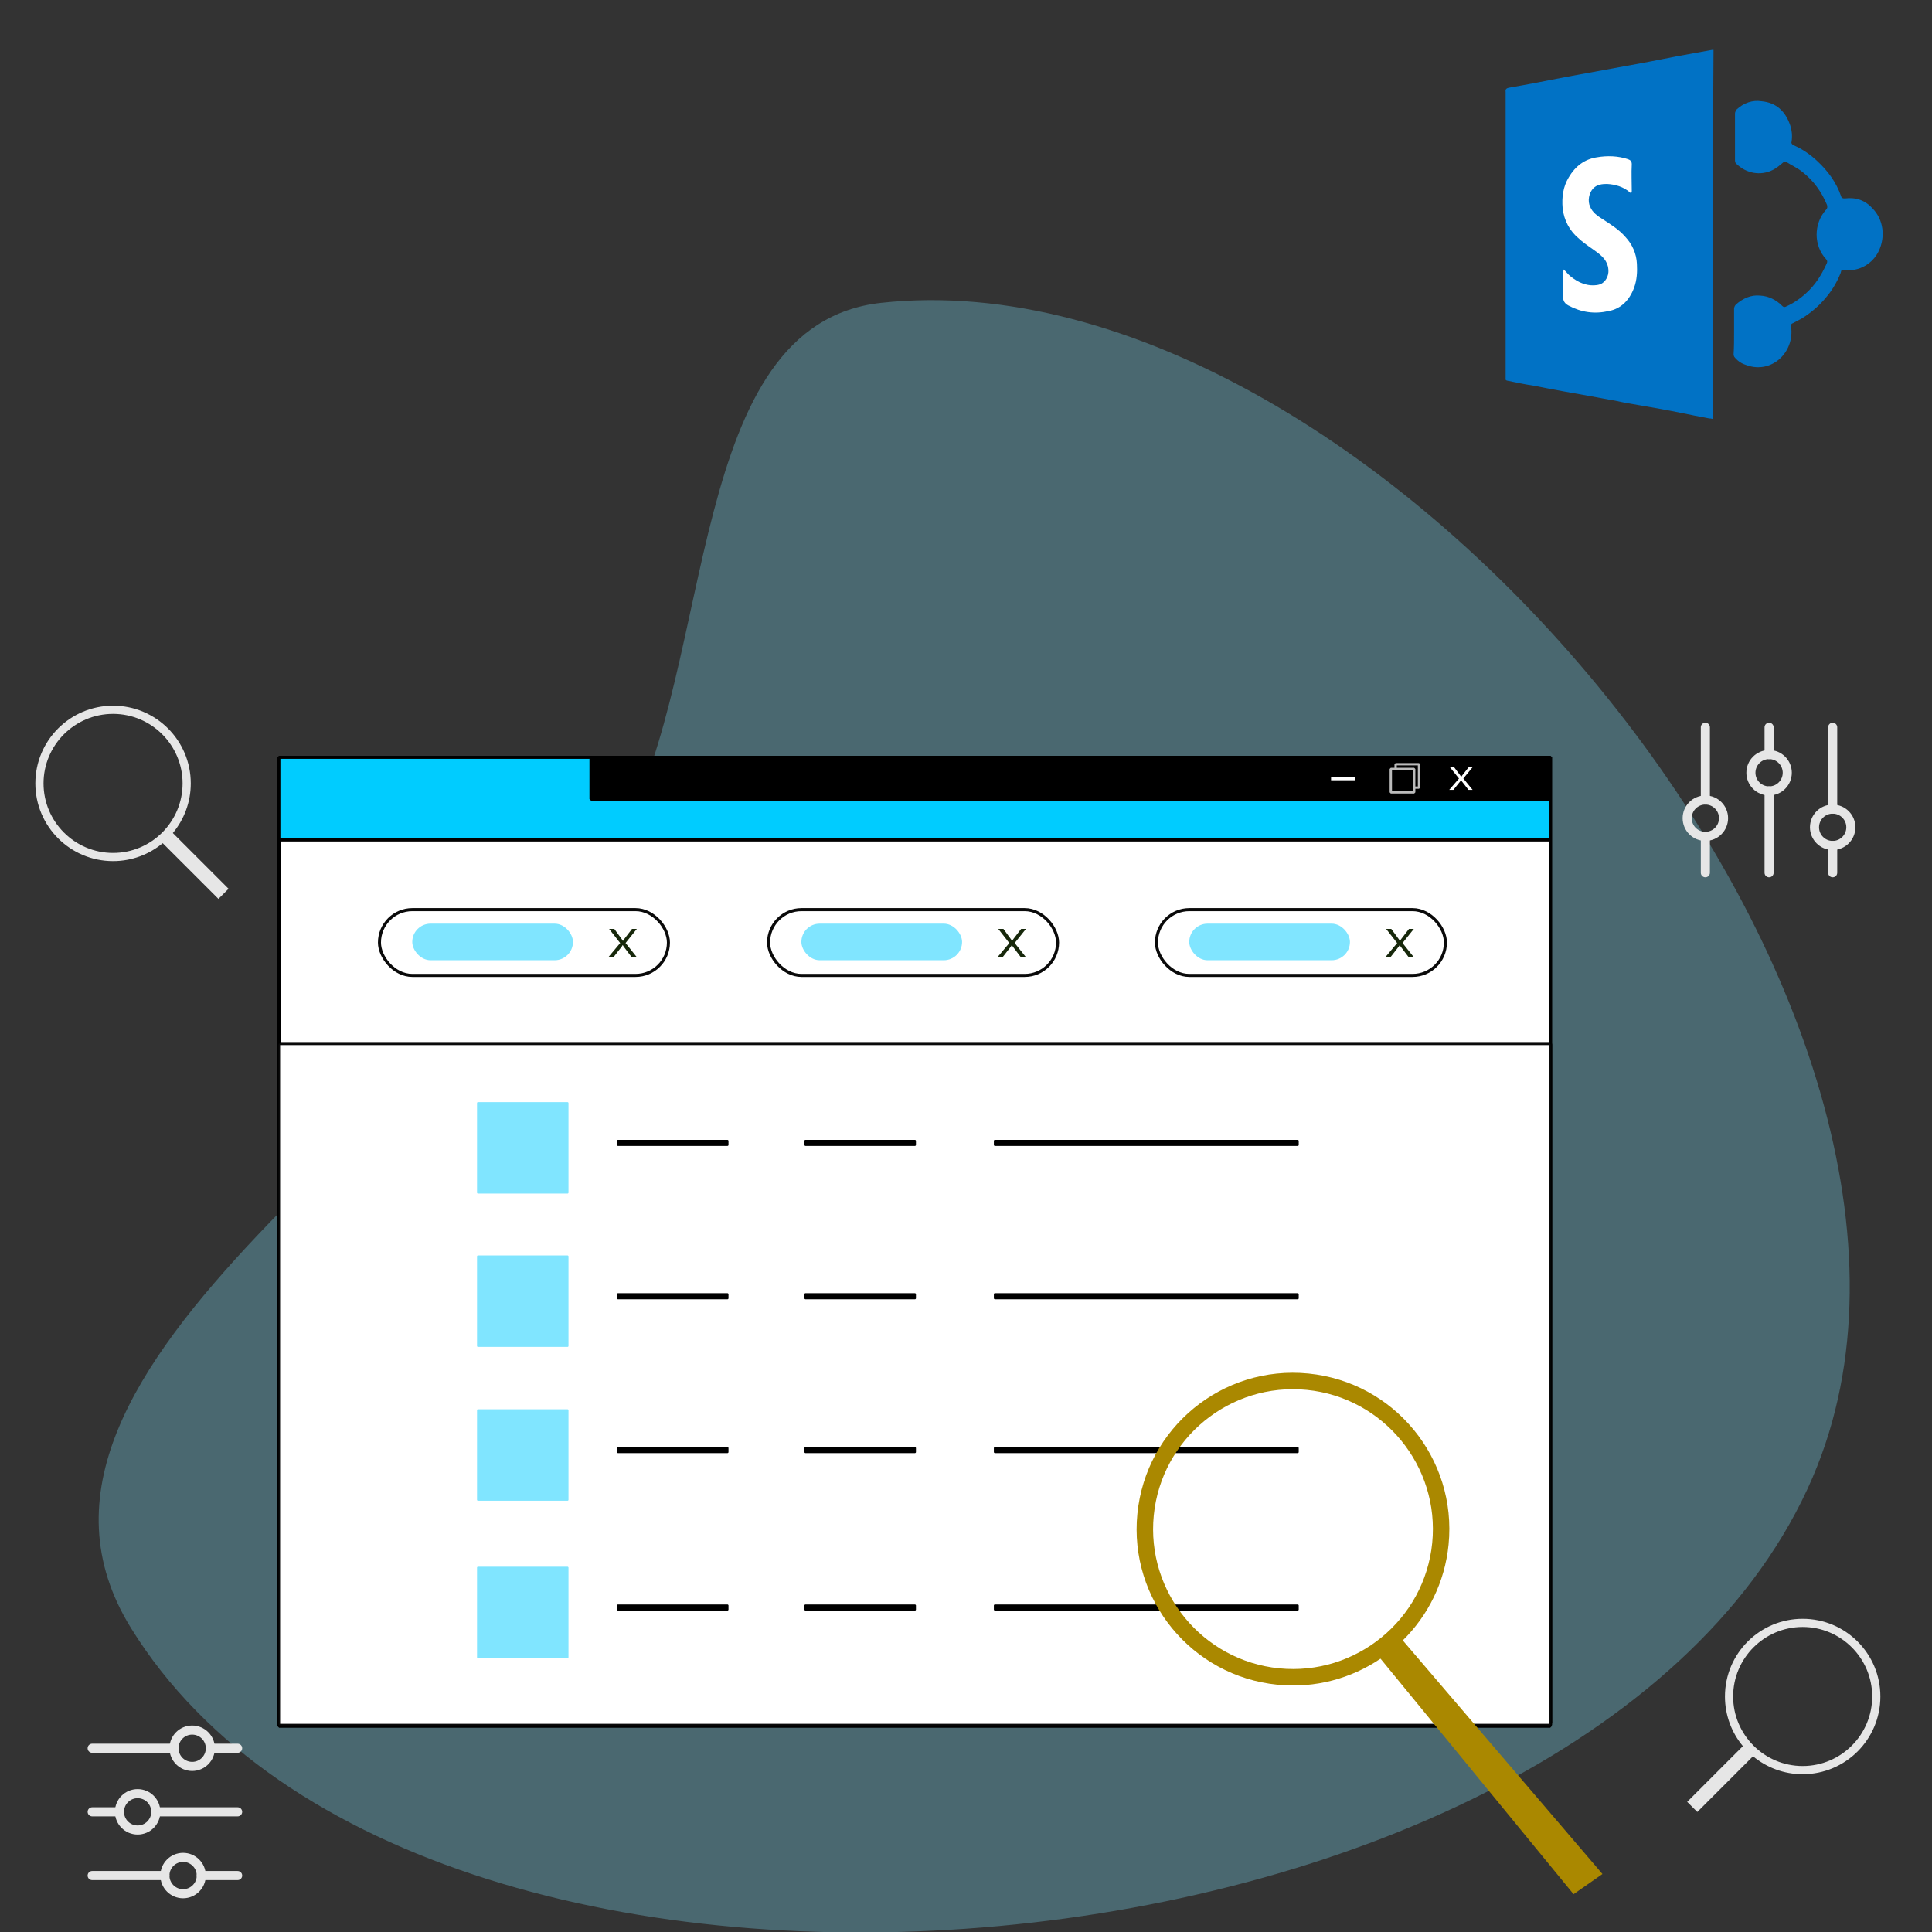 <?xml version="1.0" encoding="UTF-8"?>
<svg id="Layer_1" version="1.1" viewBox="0 0 500 500" xml:space="preserve" xmlns="http://www.w3.org/2000/svg"><rect x="0" y="0" width="500" height="500" fill="#333333" stroke="none"/><defs id="defs57">
	
	
	
	
	
		<linearGradient id="SVGID_6_" x1="388" x2="566.9" y1="171.6" y2="171.6" gradientTransform="matrix(1,0,0,-1,0,330)" gradientUnits="userSpaceOnUse">
		<stop id="stop25" stop-color="#B9DEFC" offset="1.3976e-6"/>
		<stop id="stop26" stop-color="#8DBFF1" offset="1"/>
	</linearGradient>
	

	
	
	
	
	
	
	
</defs>
<style id="style1" type="text/css">
	.st0{fill:url(#SVGID_1_);}
	.st1{fill:url(#SVGID_2_);}
	.st2{fill:url(#SVGID_3_);}
	.st3{fill:url(#SVGID_4_);}
	.st4{fill:url(#SVGID_5_);}
	.st5{opacity:5.000000e-02;fill:#FFFFFF;enable-background:new    ;}
	.st6{opacity:5.000000e-02;fill:url(#SVGID_6_);enable-background:new    ;}
	.st7{fill:#FFFFFF;stroke:#0172C5;stroke-width:4.95;stroke-linejoin:round;stroke-miterlimit:10;}
	.st8{fill:#0172C5;}
	.st9{fill:#FFFFFF;stroke:#0172C5;stroke-width:2.97;stroke-linejoin:round;stroke-miterlimit:10;}
	.st10{fill:#FFFFFF;}
	.st11{fill:none;stroke:#3CC708;stroke-width:7;stroke-miterlimit:10;}
	.st12{fill:#3CC708;}
	.st13{fill:#DD8C0B;}
	.st14{fill:#F9A716;}
	.st15{fill:#FFFFFF;stroke:#1787BF;stroke-width:2.2;stroke-linejoin:round;stroke-miterlimit:10;}
	.st16{fill:#1787BF;stroke:#1787BF;stroke-width:2.2;stroke-linejoin:round;stroke-miterlimit:10;}
	.st17{fill:none;stroke:#1787BF;stroke-width:2.2;stroke-linejoin:round;stroke-miterlimit:10;}
	.st18{fill:#1787BF;}
</style>





<path id="path14" d="m469.16 382.24c-57.447 133.87-358.74 163-435.29 39.051-42.272-68.453 88.071-134.84 126.94-205.28 24.675-44.713 16.516-132.14 67.289-137.64 128.54-13.931 292.04 185.06 241.05 303.87z" fill="#80e5ff" opacity=".3" stroke-miterlimit="0" stroke-width="0"/><g id="sp_icon" transform="matrix(1.209 0 0 1.209 -663.33 41.224)">
	
	<g id="g39" transform="translate(74.257 -178.92)">
		<path id="path37" class="st8" d="m841 234.5c-0.3-0.1-0.5-0.1-0.7-0.1-2.1-0.4-4.2-0.8-6.1-1.2-2.9-0.6-5.8-1.1-8.7-1.6-1.8-0.3-3.6-0.6-5.3-1-1.9-0.3-3.7-0.7-5.5-1-4-0.7-7.9-1.4-11.9-2.2-2-0.3-3.9-0.7-5.8-1.1-0.4-0.1-0.3-0.3-0.3-0.6v-61.2c-0.1-0.6 0.2-0.8 0.7-0.9 4.1-0.7 8.1-1.5 12.2-2.3 4.4-0.8 8.7-1.6 13.1-2.4 3.5-0.6 6.9-1.3 10.5-2 2.6-0.5 5.1-0.9 7.7-1.4h0.3c-0.2 26.4-0.2 52.6-0.2 79z"/>
		<path id="path38" class="st10" d="m809.1 202.5c0.6 0.5 0.9 1 1.4 1.4 1.8 1.5 3.8 2.3 6 1.9 1.2-0.2 2.1-1.4 2.2-2.7 0.1-1.9-0.9-3.1-2.2-4.1s-2.8-1.9-4-3c-2.1-1.7-3.3-4-3.6-6.6-0.2-2.4 0.1-4.6 1.3-6.6 1.4-2.4 3.4-3.9 6-4.3 2.3-0.4 4.6-0.3 6.7 0.4 0.5 0.2 0.8 0.4 0.8 1.1-0.1 1.9 0 3.8 0 5.7 0 0.1 0 0.3-0.1 0.4-0.1 0-0.3 0-0.3-0.1-1.4-1.2-3.1-1.7-4.9-1.8-1 0-2.1 0.1-2.9 0.9-1 1-1.3 2.8-0.7 4 0.5 1.2 1.5 1.9 2.6 2.6 1.7 1.1 3.5 2.2 4.9 3.8 1.5 1.6 2.4 3.6 2.5 5.8 0.1 1.7 0 3.5-0.6 5.1-1 2.7-2.8 4.5-5.4 5-3.1 0.7-5.9 0.3-8.7-1.2-0.7-0.4-1.1-0.9-1.1-1.8 0.1-1.7 0-3.5 0-5.2 0-0.2 0.1-0.3 0.1-0.7z"/>
		<path id="path39" class="st8" d="m845.6 215.9v-5c0-0.3 0.2-0.7 0.4-0.9 1.5-1.3 3.2-2.1 5.2-1.9 1.8 0.1 3.4 0.9 4.7 2.2 0.2 0.2 0.4 0.3 0.7 0.2 1.6-0.7 3.1-1.7 4.4-2.9 2-1.8 3.3-3.9 4.4-6.3 0.2-0.4 0.2-0.7-0.1-1-2.7-2.9-2.7-7.6 0-10.6 0.3-0.3 0.3-0.6 0.2-1-1.2-2.9-2.9-5.2-5.3-7.1-1-0.8-2.3-1.4-3.4-2.1-0.3-0.2-0.5 0-0.7 0.1-0.7 0.6-1.4 1.2-2.2 1.6-2.6 1.3-5.7 0.8-7.9-1.4-0.1-0.1-0.2-0.4-0.2-0.6v-10.1c0-0.3 0.2-0.6 0.3-0.8 1.6-1.5 3.5-2.1 5.4-1.8 3.2 0.3 5.1 2.2 6.1 5.1 0.4 1.2 0.5 2.4 0.3 3.6-0.1 0.3 0.1 0.5 0.4 0.7 1.9 0.8 3.6 2 5 3.3 2.4 2.2 4.2 4.7 5.2 7.6 0.1 0.4 0.3 0.5 0.8 0.5 2.4-0.3 4.4 0.4 6 2.2 2.3 2.4 2.7 6 1.3 9-1.3 2.8-4.3 4.5-7.2 4.1-0.8-0.1-0.8-0.1-1 0.7-0.8 2-1.9 3.8-3.2 5.3-1.5 1.8-3.2 3.2-5.1 4.4-0.6 0.3-1.3 0.7-1.9 1-0.3 0.1-0.5 0.3-0.4 0.7 0.8 5.6-4.2 10.2-9.5 8.3-1-0.3-1.8-0.8-2.5-1.6-0.2-0.2-0.3-0.5-0.3-0.7 0.1-1.5 0.1-3.2 0.1-4.8z"/>
	</g>
</g><g id="g9" transform="matrix(.789 0 0 .789 59.2 -19.742)"><g id="g7" stroke="#000" stroke-linecap="square" stroke-linejoin="bevel" stroke-miterlimit="0"><g id="g5"><rect id="rect4" x="16.445" y="273.43" width="417.15" height="316.71" fill="#0cf"/><rect id="rect5" x="16.511" y="300.54" width="416.94" height="290.7" fill="#fff" stroke-width=".999"/></g><rect id="rect6" x="118.81" y="273.93" width="314.63" height="13.201"/></g><rect id="rect7" x="361.57" y="279.96" width="8" height="1" fill="#fff"/><g id="g8" transform="matrix(.703 0 0 .703 208.92 106.48)" stroke="#bbb" stroke-linecap="square" stroke-linejoin="bevel" stroke-miterlimit="0" stroke-width="1.091"><rect id="rect8-9" x="247.27" y="240.7" width="10.909" height="10.909"/><rect id="rect8" x="245.02" y="242.92" width="10.909" height="10.909"/></g><path id="text8" transform="matrix(1.293 0 0 1 257.99 62.672)" d="m116.02 221.43h-1.056l-1.7-2.829q-0.077-0.129-0.17-0.366h-0.021q-0.051 0.119-0.175 0.366l-1.752 2.829h-1.061l2.473-3.715-2.277-3.674h1.061l1.51 2.597q0.149 0.258 0.263 0.515h0.021q0.165-0.34 0.289-0.536l1.571-2.576h0.994l-2.324 3.663z" fill="#fff" stroke-miterlimit="0" stroke-width="0" style="white-space:pre" aria-label="X"/></g><g id="g10-2" transform="matrix(.789 0 0 .789 226.7 69.794)"><rect id="rect10-9" x="91.999" y="209.91" width="94.788" height="21.579" ry="10.79" fill="#fff" stroke="#000" stroke-linecap="square" stroke-linejoin="bevel" stroke-miterlimit="0" stroke-opacity=".96"/><rect id="rect10-5-1" x="102.76" y="214.51" width="52.71" height="12" ry="6" fill="#80e5ff"/><path id="text10-2" transform="scale(1.122 .891)" d="m157.29 253.18h-1.502l-2.417-4.021q-0.11-0.183-0.242-0.52h-0.029q-0.073 0.168-0.249 0.52l-2.49 4.021h-1.509l3.516-5.281-3.237-5.222h1.509l2.146 3.691q0.212 0.366 0.374 0.732h0.029q0.234-0.483 0.41-0.762l2.234-3.662h1.414l-3.303 5.207z" fill="#17280b" stroke-linecap="square" stroke-linejoin="bevel" stroke-miterlimit="0" stroke-opacity=".96" stroke-width="1.122" aria-label="X"/></g><g id="g10" transform="matrix(.789 0 0 .789 25.616 69.794)"><rect id="rect10" x="91.999" y="209.91" width="94.788" height="21.579" ry="10.79" fill="#fff" stroke="#000" stroke-linecap="square" stroke-linejoin="bevel" stroke-miterlimit="0" stroke-opacity=".96"/><rect id="rect10-5" x="102.76" y="214.51" width="52.71" height="12" ry="6" fill="#80e5ff"/><path id="text10" transform="scale(1.122 .891)" d="m157.29 253.18h-1.502l-2.417-4.021q-0.11-0.183-0.242-0.52h-0.029q-0.073 0.168-0.249 0.52l-2.49 4.021h-1.509l3.516-5.281-3.237-5.222h1.509l2.146 3.691q0.212 0.366 0.374 0.732h0.029q0.234-0.483 0.41-0.762l2.234-3.662h1.414l-3.303 5.207z" fill="#17280b" stroke-linecap="square" stroke-linejoin="bevel" stroke-miterlimit="0" stroke-opacity=".96" stroke-width="1.122" aria-label="X"/></g><g id="g10-8" transform="matrix(.789 0 0 .789 126.32 69.794)"><rect id="rect10-6" x="91.999" y="209.91" width="94.788" height="21.579" ry="10.79" fill="#fff" stroke="#000" stroke-linecap="square" stroke-linejoin="bevel" stroke-miterlimit="0" stroke-opacity=".96"/><rect id="rect10-5-3" x="102.76" y="214.51" width="52.71" height="12" ry="6" fill="#80e5ff"/><path id="text10-4" transform="scale(1.122 .891)" d="m157.29 253.18h-1.502l-2.417-4.021q-0.11-0.183-0.242-0.52h-0.029q-0.073 0.168-0.249 0.52l-2.49 4.021h-1.509l3.516-5.281-3.237-5.222h1.509l2.146 3.691q0.212 0.366 0.374 0.732h0.029q0.234-0.483 0.41-0.762l2.234-3.662h1.414l-3.303 5.207z" fill="#17280b" stroke-linecap="square" stroke-linejoin="bevel" stroke-miterlimit="0" stroke-opacity=".96" stroke-width="1.122" aria-label="X"/></g><rect id="rect11" x="72.102" y="270.07" width="329.2" height="176.44" ry=".267" fill="#fff" stroke="#000" stroke-linecap="square" stroke-linejoin="bevel" stroke-miterlimit="0" stroke-opacity=".96" stroke-width=".79"/><g id="g14" transform="matrix(.789 0 0 .789 44.756 63.817)"><g stroke-miterlimit="0" stroke-width="0"><rect id="rect12" x="99.743" y="280.62" width="30" height="30" ry=".299" fill="#80e5ff"/><rect id="rect13" x="145.64" y="293" width="36.586" height="2" ry=".339"/><rect id="rect13-1" x="207.13" y="293" width="36.586" height="2" ry=".339"/></g><g id="g13"><rect id="rect13-2" x="269.27" y="293" width="100" height="2" ry=".339" stroke-miterlimit="0" stroke-width="0"/></g></g><g id="g14-5" transform="matrix(.789 0 0 .789 44.756 103.5)"><g stroke-miterlimit="0" stroke-width="0"><rect id="rect12-8" x="99.743" y="280.62" width="30" height="30" ry=".299" fill="#80e5ff"/><rect id="rect13-29" x="145.64" y="293" width="36.586" height="2" ry=".339"/><rect id="rect13-1-2" x="207.13" y="293" width="36.586" height="2" ry=".339"/></g><g id="g13-1"><rect id="rect13-2-4" x="269.27" y="293" width="100" height="2" ry=".339" stroke-miterlimit="0" stroke-width="0"/></g></g><g id="g14-8" transform="matrix(.789 0 0 .789 44.756 143.31)"><g stroke-miterlimit="0" stroke-width="0"><rect id="rect12-2" x="99.743" y="280.62" width="30" height="30" ry=".299" fill="#80e5ff"/><rect id="rect13-22" x="145.64" y="293" width="36.586" height="2" ry=".339"/><rect id="rect13-1-7" x="207.13" y="293" width="36.586" height="2" ry=".339"/></g><g id="g13-13"><rect id="rect13-2-6" x="269.27" y="293" width="100" height="2" ry=".339" stroke-miterlimit="0" stroke-width="0"/></g></g><g id="g14-6" transform="matrix(.789 0 0 .789 44.756 184.06)"><g stroke-miterlimit="0" stroke-width="0"><rect id="rect12-7" x="99.743" y="280.62" width="30" height="30" ry=".299" fill="#80e5ff"/><rect id="rect13-7" x="145.64" y="293" width="36.586" height="2" ry=".339"/><rect id="rect13-1-0" x="207.13" y="293" width="36.586" height="2" ry=".339"/></g><g id="g13-2"><rect id="rect13-2-1" x="269.27" y="293" width="100" height="2" ry=".339" stroke-miterlimit="0" stroke-width="0"/></g></g><g id="Shopicon" transform="matrix(3.863 0 0 3.863 178.16 242.29)"><path id="path1" d="m61.236 62.829-13.377-15.651c1.682-1.658 2.817-3.888 3.068-6.42 0.572-5.758-3.632-10.887-9.389-11.459-5.757-0.572-10.887 3.632-11.459 9.389-0.572 5.757 3.633 10.888 9.389 11.459 2.534 0.252 4.943-0.423 6.899-1.746l12.933 15.779zm-30.059-24.033c0.511-5.143 5.109-8.912 10.253-8.401 5.143 0.511 8.912 5.111 8.401 10.253-0.511 5.143-5.111 8.912-10.253 8.401-5.144-0.511-8.912-5.111-8.401-10.253z" fill="#a80" stroke-width="1.034"/><path id="path1-3" d="m-30.808-3.178-3.733-3.733c0.75-0.903 1.202-2.061 1.202-3.326 0-2.876-2.331-5.206-5.206-5.206s-5.206 2.331-5.206 5.206c0 2.875 2.331 5.206 5.206 5.206 1.265 0 2.424-0.452 3.326-1.202l3.733 3.733zm-12.395-7.059c0-2.568 2.089-4.658 4.658-4.658 2.568 0 4.658 2.09 4.658 4.658 0 2.568-2.09 4.658-4.658 4.658-2.569 0-4.658-2.09-4.658-4.658z" fill="#e6e6e6" stroke-width=".514"/><path id="path1-3-8" d="m66.912 57.994 3.733-3.733c-0.75-0.903-1.202-2.061-1.202-3.326 0-2.876 2.331-5.206 5.206-5.206s5.206 2.331 5.206 5.206-2.331 5.206-5.206 5.206c-1.265 0-2.424-0.452-3.326-1.202l-3.733 3.733zm12.395-7.059c0-2.568-2.089-4.658-4.658-4.658-2.568 0-4.658 2.09-4.658 4.658s2.09 4.658 4.658 4.658c2.569 0 4.658-2.09 4.658-4.658z" fill="#e6e6e6" stroke-width=".514"/><g id="g16" transform="translate(224.49 .516)"><g fill="none" stroke="#e6e6e6" stroke-linecap="round" stroke-width=".609"><path id="path1-4" d="m-156.36-9.64v-4.873"/><path id="path2" d="m-147.83-4.767v-1.827"/><path id="path3" d="m-156.36-4.767v-2.436"/><path id="path4" d="m-147.83-9.031v-5.482"/><path id="path5" d="m-152.09-12.685v-1.827"/><path id="path6" d="m-152.09-4.767v-5.482"/><circle id="circle6" cx="-156.36" cy="-8.422" r="1.218"/><circle id="circle7" cx="-152.09" cy="-11.467" r="1.218"/></g><g id="g15"><circle id="circle8" cx="-147.83" cy="-7.813" r="1.218" fill="none" stroke="#e6e6e6" stroke-linecap="round" stroke-width=".609"/></g></g><g id="g16-3" transform="rotate(-90 -59.43 -33.998)"><g fill="none" stroke="#e6e6e6" stroke-linecap="round" stroke-width=".609"><path id="path1-4-6" d="m-156.36-9.64v-4.873"/><path id="path2-6" d="m-147.83-4.767v-1.827"/><path id="path3-4" d="m-156.36-4.767v-2.436"/><path id="path4-2" d="m-147.83-9.031v-5.482"/><path id="path5-3" d="m-152.09-12.685v-1.827"/><path id="path6-6" d="m-152.09-4.767v-5.482"/><circle id="circle6-8" cx="-156.36" cy="-8.422" r="1.218"/><circle id="circle7-7" cx="-152.09" cy="-11.467" r="1.218"/></g><g id="g15-8"><circle id="circle8-9" cx="-147.83" cy="-7.813" r="1.218" fill="none" stroke="#e6e6e6" stroke-linecap="round" stroke-width=".609"/></g></g></g></svg>
